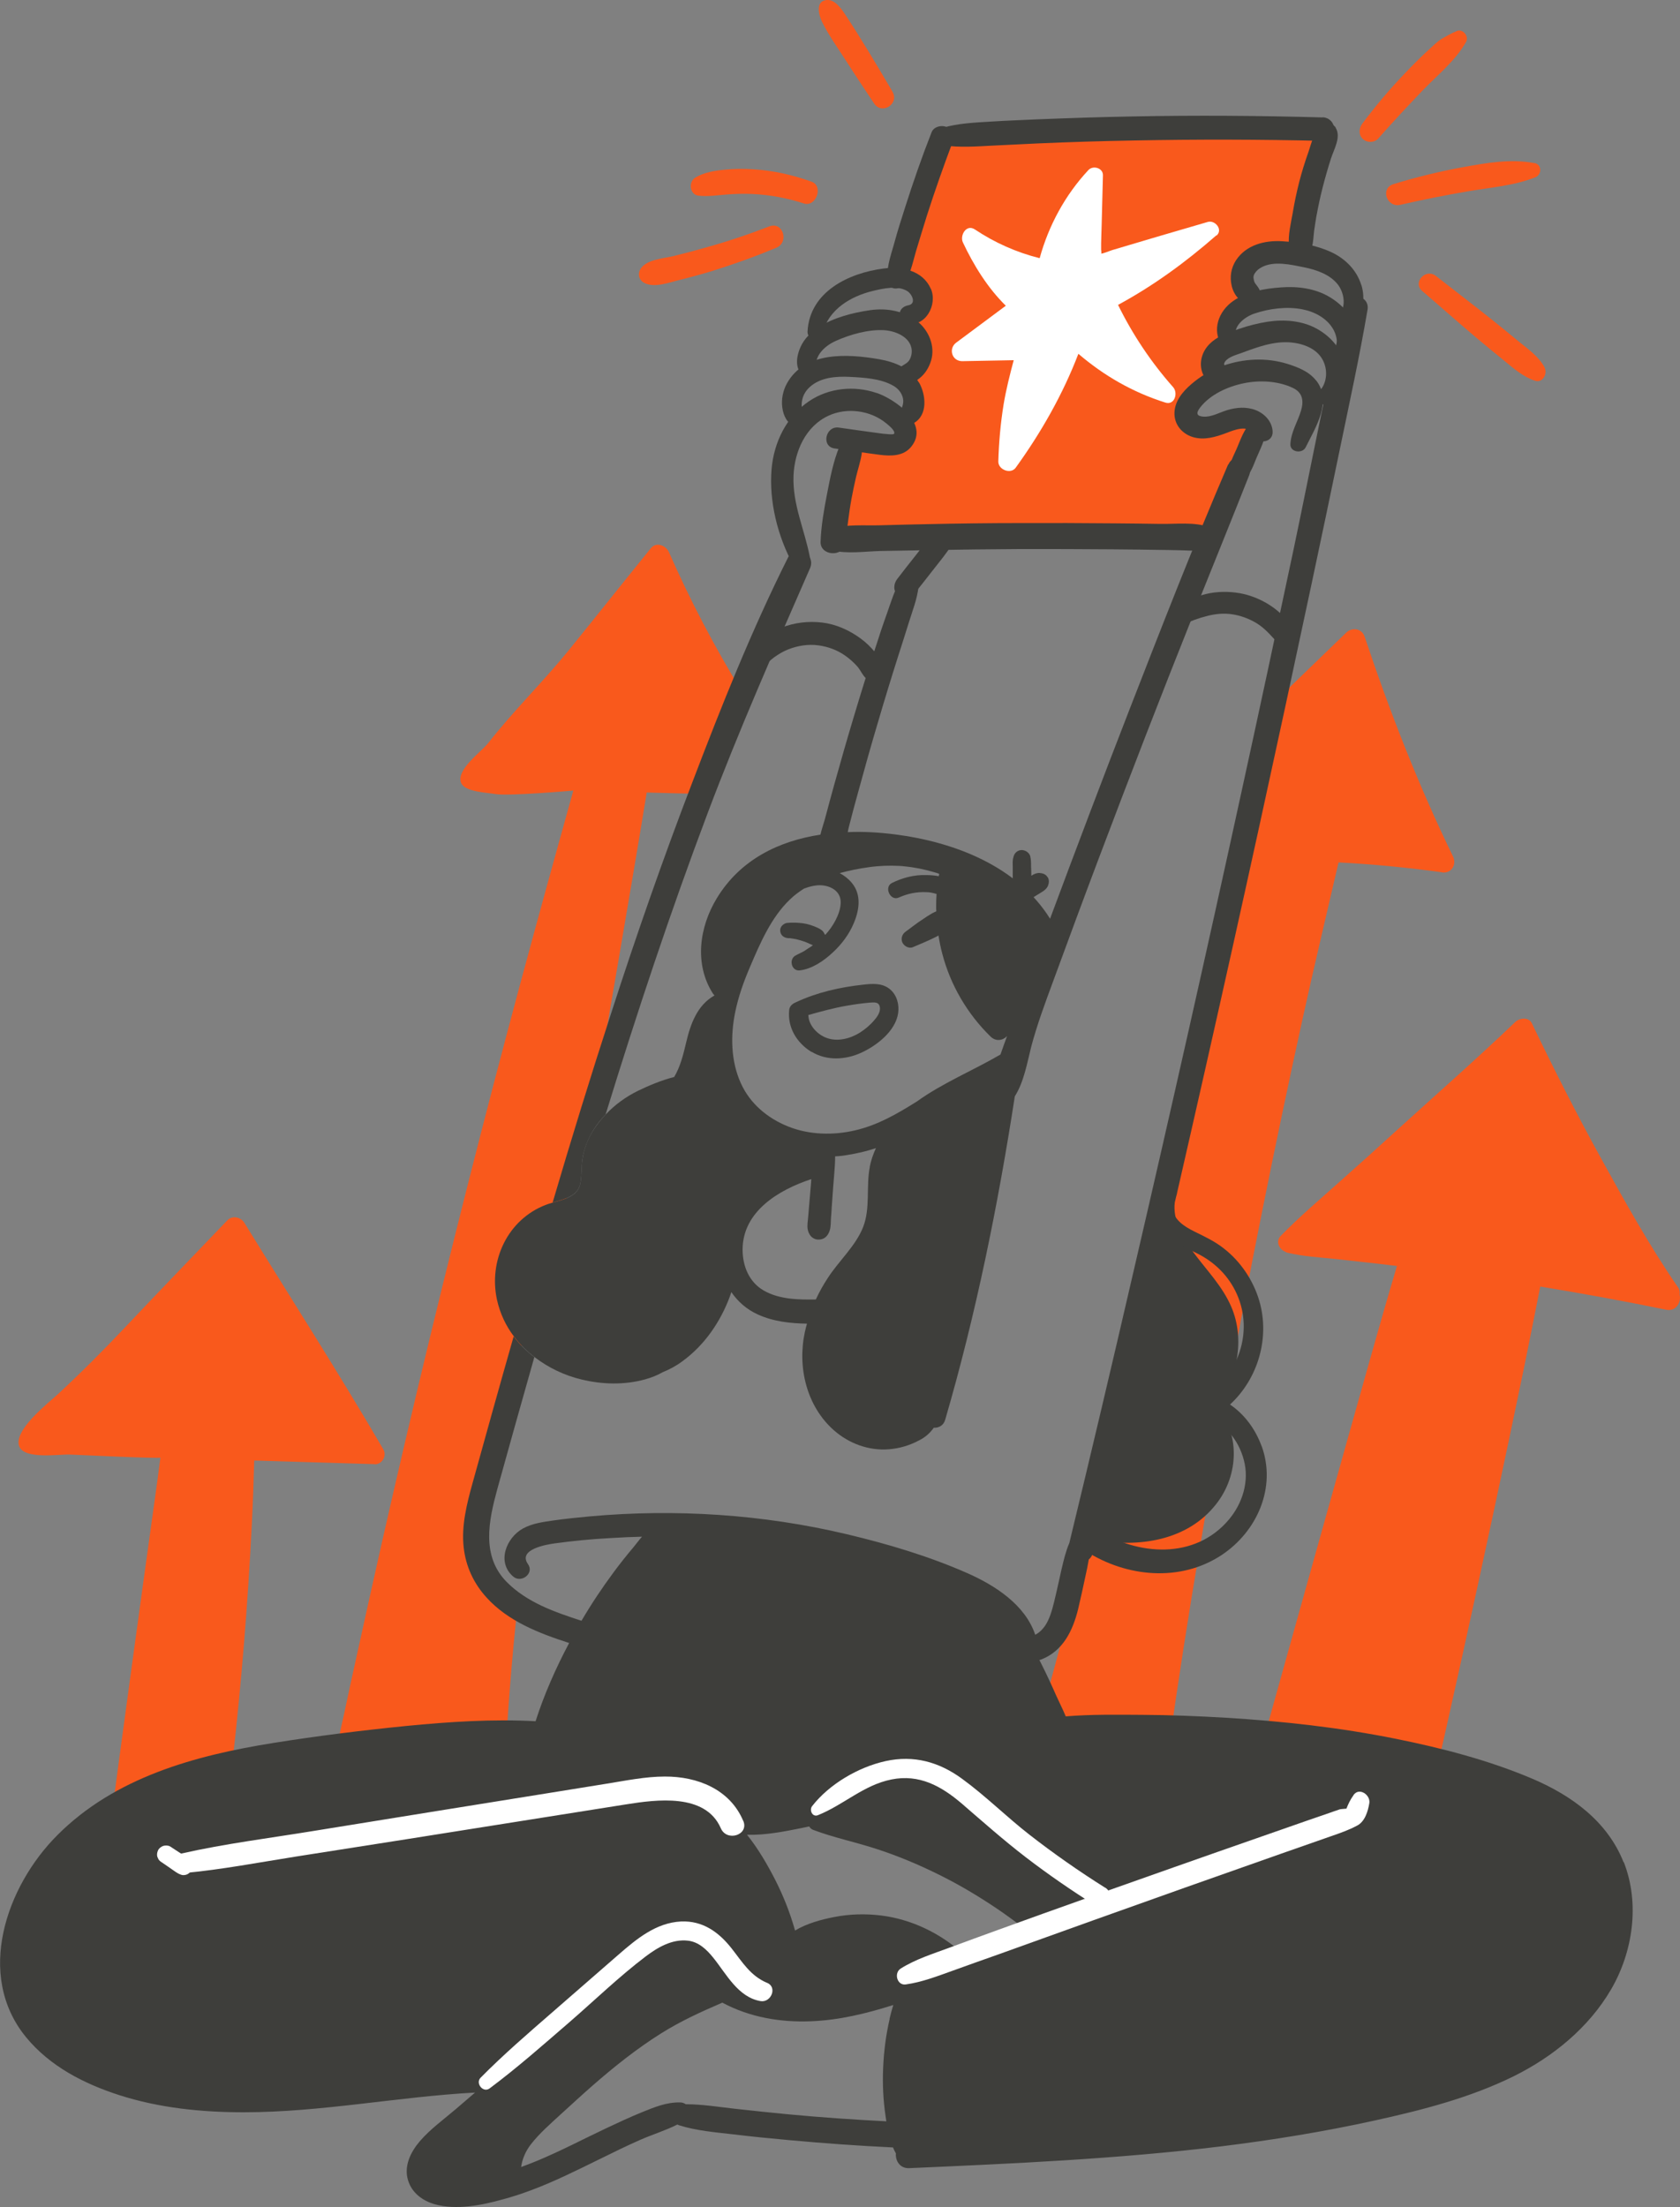 <?xml version="1.0" encoding="UTF-8"?> <svg xmlns="http://www.w3.org/2000/svg" width="220" height="289" viewBox="0 0 220 289" fill="none"><rect x="0" y="0" width="220" height="289" fill="#808080" stroke="none"/><g clip-path="url(#clip0_99_964)"><path d="M122.537 17.214L117.849 34.938C117.849 34.938 121.392 36.211 120.902 38.268C120.411 40.324 118.921 41.489 118.921 41.489C118.921 41.489 121.719 43.89 121.229 46.02C120.738 48.148 118.83 48.494 118.83 48.494C118.83 48.494 120.066 50.059 119.575 52.206C119.085 54.354 119.248 57.32 117.013 57.483C114.778 57.647 110.908 56.737 110.908 57.065C110.908 57.392 108.51 69.53 109.418 69.766C110.327 70.021 156.969 69.93 156.969 69.93C156.969 69.93 165.036 55.482 164.218 54.99C163.401 54.499 154.988 57.047 155.479 54.572C155.969 52.097 158.695 49.786 158.695 49.786L163.474 37.74C163.474 37.74 162.238 34.101 163.891 33.282C165.545 32.463 170.069 31.881 170.069 31.881C170.069 31.881 174.194 17.36 173.031 17.105C171.886 16.85 123.373 16.395 122.519 17.196L122.537 17.214Z" fill="#F9591C"></path><path d="M172.34 49.822C171.414 48.64 169.96 48.076 168.561 47.639C167.198 47.22 165.745 47.038 164.327 47.093C161.529 47.202 158.677 48.167 156.478 49.913C155.261 50.878 154.043 52.097 153.825 53.698C153.607 55.354 154.625 56.737 156.187 57.228C157.677 57.683 159.185 57.228 160.584 56.701C161.584 56.319 163.528 55.5 164.109 56.937C164.636 58.266 166.762 58.011 166.653 56.464C166.562 55.191 165.636 54.19 164.473 53.717C163.219 53.225 161.929 53.334 160.657 53.717C159.658 54.026 158.622 54.645 157.55 54.554C156.678 54.481 156.605 54.081 157.168 53.353C158.495 51.642 160.802 50.605 162.874 50.186C164.963 49.75 167.416 49.877 169.36 50.823C170.596 51.442 170.741 52.497 170.378 53.753C169.924 55.282 169.07 56.519 168.979 58.157C168.924 59.23 170.541 59.449 170.978 58.575C172.231 56.028 174.502 52.57 172.358 49.822H172.34Z" fill="#3E3E3B"></path><path d="M165.054 54.99C164.618 54.827 164.146 54.954 163.8 55.3C162.892 56.228 162.438 57.611 161.929 58.793C161.62 59.467 161.293 60.122 161.075 60.831C160.948 61.25 160.857 61.741 161.002 62.178C161.039 62.305 161.111 62.414 161.184 62.524C161.111 62.342 161.129 62.396 161.238 62.651C161.347 62.833 161.529 62.96 161.711 63.033C161.747 63.051 161.802 63.07 161.838 63.07C162.002 63.106 162.165 63.088 162.329 63.033C162.183 63.033 162.147 63.033 162.256 63.033C162.474 63.033 162.674 62.96 162.856 62.833C163.255 62.578 163.528 62.16 163.746 61.759C164.055 61.214 164.273 60.613 164.509 60.031C165.054 58.739 165.763 57.429 165.835 56.009C165.854 55.554 165.454 55.118 165.054 54.99Z" fill="#3E3E3B"></path><path d="M176.047 47.621C175.648 45.619 174.23 44.054 172.486 43.071C170.542 41.98 168.18 41.798 166.018 42.125C164.746 42.325 163.51 42.635 162.293 43.053C161.239 43.417 160.076 43.781 159.149 44.418C158.041 45.164 157.278 46.292 157.26 47.657C157.26 49.058 158.059 50.332 159.531 50.405C160.367 50.441 161.112 49.349 160.767 48.585C160.639 48.276 160.33 47.857 160.312 47.748C160.276 47.584 160.349 47.457 160.439 47.329C160.912 46.711 161.893 46.474 162.584 46.219C164.637 45.455 166.781 44.654 169.016 44.837C170.633 44.982 172.413 45.619 173.213 47.129C173.885 48.385 173.812 50.059 172.849 51.151C172.05 52.061 173.249 53.662 174.267 52.843C175.884 51.551 176.429 49.622 176.029 47.621H176.047Z" fill="#3E3E3B"></path><path d="M177.628 43.399C177.192 41.452 175.793 39.887 174.103 38.886C172.214 37.758 169.924 37.467 167.762 37.631C165.691 37.776 163.256 38.176 161.512 39.396C159.567 40.742 158.659 43.199 160.022 45.291C160.658 46.274 162.42 45.528 161.929 44.382C161.239 42.798 163.001 41.47 164.292 41.052C166.236 40.397 168.543 40.105 170.56 40.506C172.141 40.815 173.74 41.652 174.576 43.09C174.957 43.745 175.139 44.545 175.066 45.291C174.975 46.201 174.321 46.893 174.321 47.803C174.321 48.621 175.175 49.04 175.884 48.858C176.92 48.585 177.41 47.348 177.664 46.42C177.919 45.437 177.883 44.382 177.664 43.399H177.628Z" fill="#3E3E3B"></path><path d="M178.282 37.376C177.682 35.393 176.21 33.901 174.357 33.027C172.358 32.099 170.105 31.717 167.925 31.59C165.636 31.444 163.183 32.063 161.856 34.083C161.202 35.083 161.021 36.284 161.293 37.431C161.566 38.614 162.474 39.833 163.8 39.778C164.618 39.742 165.29 38.85 164.982 38.049C164.782 37.54 164.473 37.322 164.273 36.939C164.237 36.849 164.146 36.484 164.146 36.394C164.146 36.121 164.182 35.993 164.327 35.775C164.545 35.429 164.873 35.174 165.218 34.992C166.835 34.119 169.106 34.665 170.814 35.011C172.395 35.338 174.121 35.92 175.157 37.212C175.956 38.195 176.319 39.96 175.484 41.016C174.593 42.144 176.101 43.545 177.137 42.526C178.5 41.197 178.827 39.123 178.282 37.34V37.376Z" fill="#3E3E3B"></path><path d="M114.797 51.46C111.872 50.459 108.529 50.787 105.948 52.534C102.987 54.535 101.351 57.902 101.043 61.396C100.679 65.635 101.842 70.294 103.895 74.006C104.622 75.316 106.294 74.206 106.057 72.969C105.367 69.347 103.768 66.054 103.913 62.287C104.041 59.121 105.494 55.809 108.51 54.426C110.927 53.316 113.998 53.735 116.051 55.427C116.287 55.627 117.286 56.392 117.087 56.792C116.996 56.974 115.833 56.792 115.615 56.792C113.689 56.537 111.763 56.264 109.855 55.991C108.092 55.736 107.511 58.484 109.292 58.721C111.272 58.994 113.253 59.303 115.233 59.558C116.687 59.74 118.322 59.74 119.321 58.502C121.774 55.482 117.232 52.279 114.779 51.442L114.797 51.46Z" fill="#3E3E3B"></path><path d="M120.321 50.077C119.267 48.221 117.123 47.384 115.124 47.039C111.036 46.329 105.385 45.965 103.041 50.223C102.533 51.151 102.296 52.297 102.442 53.353C102.514 53.899 102.66 54.408 102.95 54.881C103.259 55.391 103.695 55.646 104.132 56.046C104.986 56.828 106.148 55.536 105.349 54.718C105.185 54.536 105.113 54.026 105.076 53.808C104.986 53.426 104.949 53.025 105.004 52.643C105.095 51.879 105.44 51.242 106.003 50.714C107.402 49.404 109.492 49.259 111.29 49.35C113.107 49.441 115.306 49.568 116.923 50.478C117.523 50.805 117.995 51.315 118.195 51.97C118.413 52.68 118.195 53.171 117.941 53.808C117.468 54.918 118.595 56.01 119.685 55.391C121.538 54.317 121.247 51.679 120.357 50.096L120.321 50.077Z" fill="#3E3E3B"></path><path d="M120.157 42.107C118.395 40.706 116.142 40.306 113.943 40.615C111.69 40.942 109.183 41.579 107.239 42.817C106.239 43.454 105.331 44.327 104.84 45.419C104.35 46.492 104.095 47.875 104.84 48.876C105.367 49.568 106.294 49.349 106.548 48.549C106.803 47.73 106.875 46.947 107.384 46.238C107.911 45.51 108.656 45 109.455 44.636C111.327 43.799 113.689 43.126 115.742 43.235C117.123 43.308 118.976 43.999 119.34 45.51C119.467 46.056 119.376 46.674 119.085 47.148C118.686 47.803 117.813 47.839 117.505 48.585C117.323 49.022 117.377 49.513 117.741 49.859C118.54 50.623 119.667 50.132 120.412 49.531C121.175 48.931 121.665 48.094 121.938 47.184C122.483 45.31 121.629 43.272 120.139 42.089L120.157 42.107Z" fill="#3E3E3B"></path><path d="M121.883 37.813C120.847 35.411 118.086 34.865 115.742 35.156C111.145 35.739 106.021 38.195 105.748 43.418C105.694 44.6 107.493 44.637 107.747 43.563C108.51 40.506 111.417 38.796 114.27 38.104C115.633 37.777 117.577 37.322 118.849 38.141C119.448 38.541 120.03 39.778 118.94 39.978C118.358 40.088 117.849 40.452 117.813 41.088C117.777 41.671 118.158 42.235 118.758 42.362C121.229 42.853 122.792 39.887 121.901 37.813H121.883Z" fill="#3E3E3B"></path><path d="M124.027 16.668C123.355 16.322 122.283 16.559 121.992 17.323C120.72 20.562 119.576 23.856 118.522 27.168C118.013 28.751 117.504 30.352 117.068 31.971C116.632 33.536 115.905 35.465 116.341 37.085C116.541 37.867 117.559 37.977 118.068 37.467C119.176 36.339 119.503 34.41 119.939 32.936C120.43 31.335 120.902 29.733 121.411 28.132C122.428 24.966 123.537 21.836 124.7 18.724C124.99 17.96 124.827 17.087 124.045 16.686L124.027 16.668Z" fill="#3E3E3B"></path><path d="M173.176 15.376C164.854 15.14 156.551 15.085 148.229 15.249C144.068 15.322 139.907 15.467 135.764 15.631C133.766 15.722 131.749 15.795 129.75 15.922C127.643 16.05 125.517 16.141 123.464 16.723C122.337 17.032 122.41 18.87 123.591 19.034C125.698 19.343 127.806 19.179 129.932 19.07C131.931 18.979 133.948 18.87 135.946 18.779C140.107 18.597 144.25 18.47 148.411 18.397C156.732 18.233 165.036 18.251 173.358 18.451C175.338 18.506 175.157 15.413 173.176 15.358V15.376Z" fill="#3E3E3B"></path><path d="M174.939 16.741C174.648 16.268 174.085 16.122 173.576 16.25C172.195 16.595 171.759 18.688 171.36 19.852C170.887 21.181 170.469 22.527 170.124 23.874C169.797 25.184 169.506 26.531 169.288 27.859C169.052 29.206 168.652 30.789 168.798 32.172C168.979 33.937 171.287 34.01 171.777 32.39C171.996 31.717 171.996 30.952 172.086 30.243C172.177 29.606 172.268 28.987 172.377 28.369C172.613 27.076 172.886 25.785 173.213 24.511C173.54 23.237 173.903 21.981 174.303 20.726C174.703 19.507 175.648 17.924 174.903 16.723L174.939 16.741Z" fill="#3E3E3B"></path><path d="M112.016 57.775C111.907 57.72 111.78 57.665 111.671 57.647C110.981 57.593 110.218 57.793 109.927 58.466C109.127 60.395 108.71 62.578 108.31 64.635C107.91 66.709 107.528 68.838 107.456 70.949C107.401 72.787 110.399 73.005 110.672 71.186C110.963 69.22 111.144 67.255 111.508 65.29C111.689 64.325 111.889 63.379 112.107 62.433C112.343 61.45 112.671 60.486 112.834 59.485C112.961 58.812 112.634 58.102 112.016 57.775Z" fill="#3E3E3B"></path><path d="M158.368 69.038C156.479 68.311 153.971 68.638 151.954 68.602C149.938 68.565 147.921 68.547 145.904 68.529C141.798 68.493 137.709 68.474 133.603 68.493C129.497 68.493 125.408 68.547 121.302 68.638C119.285 68.674 117.268 68.729 115.251 68.784C113.198 68.838 110.818 68.62 108.856 69.239C107.42 69.694 107.62 71.731 109.019 72.077C110.945 72.55 113.271 72.205 115.233 72.15C117.323 72.114 119.412 72.077 121.502 72.041C125.536 71.968 129.551 71.913 133.585 71.895C137.618 71.895 141.652 71.895 145.668 71.932C147.685 71.95 149.701 71.968 151.718 72.004C152.718 72.004 153.735 72.041 154.734 72.059C155.861 72.077 157.042 72.241 158.132 71.895C159.295 71.513 159.658 69.548 158.35 69.057L158.368 69.038Z" fill="#3E3E3B"></path><path d="M124.227 69.511C123.646 69.111 122.883 69.202 122.392 69.712C121.484 70.64 120.721 71.713 119.903 72.732C119.085 73.751 118.286 74.789 117.486 75.826C117.014 76.445 116.923 77.373 117.577 77.918C118.159 78.41 119.158 78.464 119.667 77.827C120.503 76.79 121.32 75.753 122.138 74.698C122.992 73.588 123.937 72.496 124.663 71.295C125.027 70.694 124.736 69.876 124.209 69.511H124.227Z" fill="#3E3E3B"></path><path d="M49.077 191.72C43.808 191.556 38.557 191.411 33.288 191.247C33.215 193.995 33.124 196.742 32.979 199.508C32.47 209.899 31.616 220.289 30.453 230.643C30.18 233.063 30.09 235.629 29.526 237.994C28.981 240.287 27.237 241.397 25.002 241.67C22.477 241.961 19.878 241.998 17.334 242.161C17.298 242.161 17.262 242.161 17.207 242.161C16.135 242.216 15.081 242.271 14.009 242.325C14.155 241.233 14.3 240.123 14.445 239.032C14.845 236.084 15.227 233.136 15.627 230.188C16.717 222.145 17.807 214.12 18.915 206.096C19.479 202.074 20.023 198.071 20.587 194.049C20.732 192.994 20.859 191.92 21.005 190.865C20.986 191.029 10.157 190.501 9.14 190.465C7.723 190.41 3.289 191.12 2.544 189.446C1.618 187.353 6.396 183.659 7.614 182.531C10.648 179.71 13.519 176.835 16.353 173.833C20.805 169.12 25.275 164.48 29.763 159.803C30.417 159.112 31.525 159.366 31.997 160.113C38.084 169.993 44.353 179.765 50.204 189.791C50.676 190.628 50.058 191.757 49.077 191.738V191.72Z" fill="#F9591C"></path><path d="M97.208 90.528C95.827 94.113 93.901 99.099 92.03 103.958C89.577 103.903 87.124 103.848 84.689 103.776C83.508 111.054 82.254 118.315 81.019 125.594C79.82 132.654 78.584 139.714 77.385 146.775C70.735 167.919 63.303 192.466 63.158 194.723C62.94 198.453 60.305 205.295 64.248 207.697C65.393 208.407 66.647 209.08 67.828 209.717C67.028 217.123 66.428 224.547 66.083 232.008C66.029 233.209 65.029 233.828 63.921 233.427C58.615 231.498 52.874 230.552 47.187 230.552C46.987 231.298 46.787 232.044 46.569 232.79C45.987 234.683 43.316 234.137 43.553 232.172C43.607 231.662 43.698 231.171 43.771 230.679C43.153 230.716 42.535 230.752 41.917 230.825C39.737 231.043 39.537 227.604 41.718 227.44C42.626 227.368 43.535 227.331 44.425 227.295C44.625 226.33 44.843 225.384 45.061 224.42C45.588 221.909 46.133 219.398 46.696 216.886C47.786 211.882 48.913 206.878 50.039 201.856C54.073 184.078 58.361 166.318 62.904 148.667C65.193 139.751 67.555 130.871 69.972 122.009C71.643 115.858 75.077 103.521 75.077 103.521C75.077 103.521 66.592 104.267 64.884 103.976C63.739 103.776 60.85 103.703 60.378 102.502C59.706 100.791 63.031 98.444 63.903 97.334C67.21 93.112 71.044 89.364 74.423 85.215C78.039 80.757 81.6 76.262 85.216 71.804C85.943 70.894 87.215 71.422 87.614 72.332C90.376 78.61 93.556 84.687 97.135 90.528H97.208Z" fill="#F9591C"></path><path d="M218.201 171.504C212.714 170.376 207.226 169.375 201.703 168.465C201.012 171.941 200.322 175.435 199.613 178.91C197.015 191.466 194.326 203.985 191.564 216.505C190.165 222.837 188.748 229.151 187.312 235.466C187.131 236.266 186.949 237.067 186.767 237.867C187.203 237.922 187.639 237.977 188.075 238.031C190.165 238.286 189.493 241.47 187.421 241.234C186.967 241.179 186.513 241.125 186.04 241.07C185.041 245.528 184.06 249.986 182.933 254.408C182.479 256.173 179.772 256.064 179.699 254.172C179.663 253.08 179.663 251.988 179.699 250.896C179.699 250.278 180.135 249.841 180.644 249.677C181.316 246.675 182.025 243.69 182.715 240.688C176.574 239.997 170.432 239.287 164.291 238.559C163.455 238.45 162.765 237.413 163.001 236.594C164.654 230.734 166.29 224.857 167.925 218.979C170.814 208.625 173.703 198.29 176.61 187.936C178.7 180.548 180.735 173.142 182.933 165.772C182.37 165.718 181.825 165.627 181.28 165.572C179.172 165.335 177.064 165.099 174.939 164.862C172.849 164.644 170.687 164.535 168.634 164.043C168.47 164.007 168.343 163.934 168.216 163.862C167.453 163.498 167.053 162.515 167.689 161.86C170.142 159.331 172.867 157.038 175.484 154.69C178.027 152.434 180.553 150.159 183.06 147.867C188.184 143.208 193.417 138.623 198.432 133.819C199.014 133.273 200.213 133.145 200.613 134.019C203.465 139.951 206.427 145.81 209.607 151.579C212.768 157.311 215.984 163.115 219.709 168.52C219.945 168.847 220 169.175 219.945 169.502C220.2 170.485 219.509 171.759 218.201 171.504Z" fill="#F9591C"></path><path d="M188.838 114.221C184.35 113.602 179.826 113.165 175.284 112.929C173.703 119.789 172.068 126.613 170.559 133.491C166.871 150.287 163.491 167.173 160.403 184.096C157.296 201.019 154.461 218.015 152.208 235.065C152.099 235.866 151.081 236.594 150.282 236.339C145.776 234.865 141.052 234.774 136.527 236.211C135.292 236.612 134.147 235.52 134.347 234.264C136.11 223.71 139.235 215.831 141.179 205.313C144.595 186.789 148.356 166.391 153.698 148.321C157.132 136.73 160.13 124.484 162.946 112.674C161.584 112.237 161.602 109.89 163.292 109.854H163.6C164.6 105.304 165.345 100.719 165.763 96.06C164.963 96.006 164.364 94.841 164.981 94.113C166.689 92.057 168.652 90.237 170.559 88.381C172.467 86.525 174.393 84.669 176.301 82.831C177.064 82.104 178.336 82.285 178.7 83.359C181.97 93.167 185.749 102.83 190.274 112.146C190.782 113.202 190.092 114.403 188.838 114.239V114.221Z" fill="#F9591C"></path><path d="M106.293 137.731C108.273 138.932 110.745 138.786 112.798 137.84C114.815 136.912 117.268 135.02 117.613 132.672C117.776 131.562 117.467 130.343 116.595 129.579C115.578 128.687 114.233 128.796 112.979 128.942C110 129.269 107.002 129.943 104.276 131.216C104.222 131.235 104.185 131.271 104.131 131.289C103.731 131.453 103.404 131.781 103.349 132.217C103.095 134.528 104.331 136.566 106.275 137.749L106.293 137.731ZM110.799 131.708C111.817 131.526 112.852 131.38 113.87 131.289C114.469 131.253 115.069 131.162 115.214 131.835C115.342 132.472 114.905 133.109 114.506 133.564C113.961 134.219 113.307 134.765 112.598 135.22C111.344 136.002 109.691 136.439 108.255 135.911C107.038 135.475 105.875 134.255 105.857 132.909C107.492 132.454 109.127 131.999 110.799 131.708Z" fill="#3E3E3B"></path><path d="M212.605 243.836C210.497 238.486 205.773 235.083 200.631 232.9C194.925 230.479 188.802 228.896 182.752 227.677C175.429 226.203 168.016 225.384 160.566 224.929C156.896 224.711 153.226 224.566 149.555 224.547C146.23 224.529 142.869 224.475 139.562 224.748C139.18 223.819 138.708 222.91 138.326 222.054C137.709 220.653 137.073 219.27 136.382 217.906C136.291 217.724 136.201 217.542 136.11 217.36C136.201 217.36 136.291 217.323 136.382 217.287C139.217 216.177 140.489 213.502 141.179 210.718C141.524 209.28 141.833 207.825 142.142 206.387C142.306 205.677 142.451 204.95 142.578 204.203C142.832 204.003 143.032 203.694 143.123 203.294C143.25 202.748 143.378 202.202 143.505 201.656C149.156 202.657 155.479 201.747 159.222 196.998C162.31 193.122 162.401 187.553 159.185 183.987C162.092 180.511 163.037 175.343 161.257 171.158C160.094 168.429 158.022 166.336 156.278 163.989C154.952 162.224 153.534 159.767 153.843 157.438C153.916 157.165 153.971 156.874 154.043 156.601C154.116 156.401 154.134 156.255 154.152 156.146C155.406 150.687 156.642 145.246 157.877 139.787C162.638 118.734 167.253 97.644 171.741 76.517C172.994 70.603 174.248 64.689 175.465 58.775C176.719 52.716 178.046 46.656 179.081 40.56C179.408 38.668 176.61 38.086 176.174 39.96C173.648 50.532 171.65 61.232 169.415 71.859C167.162 82.486 164.891 93.113 162.565 103.739C157.968 124.829 153.226 145.883 148.338 166.918C145.631 178.637 142.869 190.338 140.034 202.038C139.562 203.13 139.289 204.313 139.017 205.459C138.69 206.878 138.399 208.298 138.054 209.699C137.781 210.809 137.454 212.028 136.818 212.938C136.528 213.338 136.164 213.72 135.746 213.957C135.692 213.993 135.619 214.03 135.565 214.066C134.256 210.136 130.295 207.588 126.661 205.987C121.628 203.767 116.232 202.165 110.872 200.892C99.915 198.29 88.432 197.543 77.221 198.562C75.641 198.708 74.06 198.872 72.497 199.09C71.116 199.29 69.717 199.472 68.482 200.146C66.283 201.365 65.011 204.567 67.21 206.442C68.264 207.351 70.008 206.023 69.136 204.804C67.773 202.875 71.589 202.238 72.661 202.093C75.077 201.765 77.512 201.529 79.947 201.401C81.328 201.31 82.69 201.256 84.071 201.219C83.672 201.674 83.326 202.147 82.981 202.566C82.091 203.621 81.219 204.713 80.383 205.841C78.857 207.897 77.439 210.026 76.149 212.228C74.405 211.664 72.624 211.064 70.916 210.263C69.227 209.462 67.646 208.461 66.338 207.133C63.013 203.749 63.994 199.127 65.12 194.996C66.719 189.228 68.336 183.477 69.972 177.709C68.954 176.927 68.027 176.017 67.264 174.998C65.447 181.367 63.667 187.754 61.904 194.122C61.141 196.87 60.396 199.763 60.723 202.639C60.996 205.113 62.031 207.333 63.703 209.171C66.501 212.283 70.626 213.884 74.532 215.14C72.788 218.415 71.262 221.872 70.135 225.384C64.502 225.075 58.815 225.457 53.201 226.003C47.368 226.585 41.518 227.313 35.721 228.241C25.492 229.879 15.062 232.736 7.522 240.288C0.817 246.984 -3.253 258.63 3.416 266.764C6.541 270.567 10.974 272.841 15.589 274.334C20.84 276.026 26.4 276.59 31.906 276.59C42.063 276.59 52.111 274.552 62.213 274.006C61.359 274.734 60.523 275.462 59.669 276.19C58.089 277.536 56.326 278.81 54.981 280.375C53.782 281.776 52.856 283.632 53.437 285.506C53.946 287.162 55.345 288.181 56.944 288.636C59.724 289.419 63.049 288.782 65.883 287.981C66.301 287.872 66.701 287.763 67.082 287.635C67.882 287.399 68.663 287.126 69.445 286.835C72.552 285.688 75.55 284.178 78.529 282.722C80.328 281.831 82.145 280.939 83.981 280.138C85.543 279.465 87.197 278.955 88.705 278.191C88.759 278.209 88.832 278.246 88.904 278.282C91.176 279.01 93.701 279.21 96.045 279.483C98.462 279.774 100.86 280.011 103.277 280.229C107.819 280.648 112.38 280.975 116.941 281.194C117.05 281.467 117.177 281.721 117.322 281.976C117.231 282.922 117.849 283.978 119.085 283.905C132.73 283.305 146.394 282.704 159.948 281.048C166.708 280.211 173.449 279.119 180.117 277.645C186.313 276.281 192.527 274.679 198.25 271.859C203.374 269.311 208.026 265.526 210.951 260.54C213.84 255.609 214.767 249.258 212.641 243.836H212.605ZM116.504 264.362C116.014 266.454 115.741 268.62 115.65 270.785C115.56 272.86 115.65 274.952 115.959 277.027C115.996 277.263 116.032 277.518 116.068 277.773C111.798 277.554 107.565 277.263 103.313 276.863C100.969 276.644 98.625 276.39 96.3 276.135C94.156 275.898 91.957 275.535 89.795 275.535C89.595 275.389 89.341 275.298 89.05 275.298C87.287 275.262 85.707 275.917 84.09 276.572C82.527 277.209 81.001 277.918 79.456 278.646C76.404 280.084 73.424 281.667 70.299 282.959C69.626 283.232 68.936 283.505 68.245 283.759C68.373 282.74 68.827 281.685 69.499 280.812C70.644 279.338 72.079 278.1 73.442 276.845C74.841 275.571 76.24 274.279 77.657 273.042C80.474 270.585 83.417 268.238 86.579 266.254C89.123 264.653 91.848 263.416 94.592 262.233C98.153 264.143 102.168 264.835 106.202 264.671C109.927 264.525 113.47 263.652 116.977 262.542C116.795 263.143 116.632 263.743 116.486 264.362H116.504ZM132.221 253.971C130.186 254.59 128.115 255.154 126.044 255.773C123.082 253.116 119.339 251.315 115.396 250.823C113.343 250.569 111.272 250.623 109.236 251.024C107.547 251.351 105.657 251.861 104.113 252.789C103.477 250.514 102.605 248.294 101.514 246.147C100.533 244.236 99.316 242.107 97.826 240.251C100.224 240.324 102.768 239.814 104.93 239.378C105.275 239.305 105.621 239.232 105.966 239.159C106.075 239.359 106.257 239.523 106.493 239.614C109.2 240.633 112.071 241.216 114.833 242.125C117.631 243.035 120.356 244.182 122.991 245.492C125.608 246.784 128.097 248.276 130.513 249.895C131.694 250.696 132.839 251.533 133.984 252.407C134.293 252.643 134.602 252.916 134.892 253.189C134.002 253.444 133.112 253.717 132.221 253.99V253.971ZM103.222 72.951C98.444 82.468 94.464 92.476 90.667 102.429C86.833 112.419 83.308 122.537 80.019 132.709C77.349 140.915 74.805 149.177 72.37 157.456C73.914 157.019 75.695 156.637 76.004 154.927C76.222 153.708 76.095 152.452 76.367 151.233C76.64 150.014 77.149 148.849 77.803 147.812C78.239 147.139 78.748 146.502 79.311 145.919C83.399 132.636 87.778 119.443 92.684 106.433C96.772 95.587 101.442 85.015 106.075 74.406C106.893 72.532 104.149 71.095 103.222 72.951Z" fill="#3E3E3B"></path><path d="M160.82 60.832C156.278 71.404 152.099 82.14 147.92 92.876C144.377 101.993 140.924 111.128 137.508 120.299C133.22 113.439 125.026 110.254 117.158 109.253C115.141 108.999 113.07 108.871 111.017 108.962C111.071 108.671 111.126 108.398 111.198 108.143C111.58 106.633 111.98 105.141 112.398 103.649C113.215 100.646 114.051 97.662 114.941 94.678C115.814 91.694 116.722 88.727 117.667 85.761C118.121 84.342 118.575 82.941 119.011 81.522C119.484 79.993 120.102 78.446 120.283 76.845C120.429 75.407 118.684 74.789 117.921 76.026C117.104 77.336 116.668 78.865 116.159 80.302C115.632 81.758 115.141 83.232 114.669 84.724C113.67 87.745 112.725 90.784 111.816 93.823C110.926 96.789 110.072 99.773 109.236 102.775C108.818 104.267 108.418 105.778 108.019 107.27C107.837 107.907 107.601 108.598 107.437 109.29C101.968 110.127 96.935 112.565 93.865 117.624C91.575 121.39 90.903 126.231 93.338 130.07C93.41 130.179 93.483 130.27 93.574 130.343C91.321 131.599 90.43 134.055 89.867 136.457C89.467 138.15 89.086 139.678 88.286 141.025C86.633 141.443 84.998 142.135 83.562 142.826C81.963 143.609 80.51 144.664 79.31 145.938C78.747 146.52 78.257 147.157 77.802 147.83C77.13 148.867 76.621 150.032 76.367 151.251C76.094 152.47 76.222 153.726 76.004 154.945C75.695 156.656 73.914 157.038 72.37 157.475C72.061 157.566 71.752 157.657 71.479 157.766C66.483 159.676 63.957 165.081 65.084 170.212C65.483 171.996 66.246 173.615 67.3 174.998C68.063 176.017 68.972 176.927 70.007 177.709C71.806 179.092 73.932 180.111 76.167 180.639C78.874 181.294 81.781 181.367 84.471 180.621C85.27 180.402 86.07 180.093 86.796 179.675C87.705 179.311 88.577 178.837 89.376 178.237C92.247 176.144 94.337 173.106 95.572 169.776C95.645 169.575 95.718 169.375 95.772 169.193C96.608 170.412 97.753 171.45 99.243 172.123C101.278 173.051 103.476 173.287 105.675 173.324C105.584 173.688 105.475 174.034 105.402 174.397C104.403 179.001 105.602 184.133 109.236 187.317C111.198 189.028 113.76 189.974 116.377 189.774C117.794 189.665 119.139 189.264 120.392 188.591C121.246 188.154 121.81 187.608 122.282 186.953C122.9 186.99 123.554 186.68 123.772 185.916C127.806 172.086 130.695 157.802 132.893 143.554C134.092 141.662 134.51 139.169 135.037 137.076C135.819 134.128 136.872 131.308 137.926 128.451C139.907 123.046 141.905 117.642 143.94 112.256C147.956 101.611 152.062 91.002 156.278 80.448C158.712 74.37 161.184 68.311 163.582 62.233C164.291 60.413 161.638 59.012 160.857 60.832H160.82ZM113.906 152.798C113.397 155.364 113.997 158.184 113.034 160.659C112.071 163.134 109.854 165.099 108.418 167.319C107.819 168.229 107.292 169.157 106.838 170.158C104.512 170.194 102.077 170.158 100.024 168.993C98.098 167.901 97.244 165.772 97.244 163.643C97.244 158.621 101.986 155.8 106.238 154.399C106.238 154.654 106.202 154.927 106.184 155.182C106.111 156.11 106.02 157.056 105.947 157.984C105.911 158.403 105.875 158.839 105.838 159.276C105.802 159.822 105.675 160.422 105.766 160.95C105.893 161.66 106.329 162.26 107.11 162.315C107.91 162.351 108.4 161.878 108.637 161.168C108.818 160.659 108.782 160.022 108.818 159.494C108.855 159.058 108.891 158.639 108.909 158.202L109.109 155.4C109.2 154.09 109.363 152.743 109.363 151.415C109.872 151.397 110.381 151.342 110.89 151.251C112.161 151.051 113.452 150.76 114.705 150.341C114.342 151.142 114.051 151.961 113.888 152.816L113.906 152.798ZM131.022 138.077C127.406 140.188 123.427 141.807 120.047 144.246C117.449 145.865 114.96 147.321 111.98 148.012C109.127 148.686 105.947 148.613 103.204 147.503C100.515 146.429 98.225 144.518 97.026 141.862C95.7 138.968 95.645 135.584 96.281 132.509C96.699 130.471 97.389 128.542 98.207 126.631C99.533 123.519 100.987 120.117 103.458 117.769C104.021 117.223 104.639 116.769 105.293 116.35C106.038 116.077 106.874 115.859 107.674 115.931C109 116.059 110.163 116.841 110.09 118.279C110.017 119.735 109.054 121.354 108.073 122.409C108.037 122.409 108.019 122.373 108.001 122.337C107.91 122.155 107.801 121.955 107.637 121.827C107.455 121.682 107.256 121.572 107.056 121.481C106.456 121.209 105.82 120.99 105.148 120.899C104.476 120.808 103.803 120.79 103.113 120.845C102.604 120.899 102.114 121.354 102.168 121.9C102.223 122.482 102.659 122.81 103.222 122.846H103.367C103.458 122.846 103.567 122.864 103.658 122.883C103.858 122.901 104.076 122.955 104.294 122.992C104.639 123.065 104.966 123.174 105.293 123.283C105.548 123.374 105.82 123.483 106.075 123.61C106.202 123.665 106.329 123.72 106.456 123.774C106.383 123.811 106.329 123.865 106.256 123.92C105.929 124.12 105.602 124.338 105.275 124.557C104.894 124.775 104.476 124.939 104.112 125.157C103.276 125.685 103.676 127.195 104.73 127.068C106.365 126.868 107.892 125.812 109.073 124.702C110.217 123.647 111.198 122.337 111.798 120.899C112.543 119.152 112.834 117.151 111.544 115.604C111.089 115.058 110.544 114.64 109.963 114.33C111.198 113.984 112.434 113.748 113.688 113.566C115.05 113.366 116.431 113.311 117.794 113.384C117.994 113.384 118.212 113.42 118.412 113.439C119.756 113.566 121.083 113.839 122.373 114.221C122.573 114.276 122.791 114.348 122.991 114.421C122.972 114.512 122.954 114.621 122.936 114.73C122.391 114.64 121.846 114.585 121.301 114.585C119.72 114.53 118.194 114.931 116.795 115.622C115.723 116.168 116.595 118.024 117.685 117.533C118.866 117.005 120.029 116.769 121.301 116.823C121.773 116.823 122.209 116.932 122.645 117.06C122.609 117.587 122.591 118.097 122.591 118.606C122.591 118.843 122.591 119.098 122.609 119.334C122.409 119.425 122.228 119.498 122.046 119.607C121.628 119.844 121.228 120.099 120.847 120.371C120.065 120.863 119.339 121.463 118.575 122.009C118.121 122.337 117.939 122.919 118.176 123.429C118.394 123.883 119.011 124.247 119.538 124.029C120.447 123.629 121.392 123.265 122.3 122.81C122.5 122.719 122.7 122.61 122.9 122.5C123.027 123.319 123.191 124.138 123.409 124.939C124.481 129.015 126.679 132.763 129.695 135.711C130.422 136.439 131.331 136.239 131.876 135.675C131.585 136.476 131.294 137.258 131.022 138.059V138.077Z" fill="#3E3E3B"></path><path d="M144.723 247.184C141.307 245.037 138 242.726 134.82 240.251C131.804 237.904 129.079 235.174 126.008 232.936C122.992 230.716 119.667 229.788 115.96 230.607C112.417 231.389 108.601 233.609 106.348 236.503C105.948 237.03 106.385 237.977 107.111 237.686C110.473 236.339 113.089 233.737 116.741 233.009C120.375 232.281 123.246 233.864 125.935 236.157C128.697 238.541 131.422 240.961 134.311 243.181C137.273 245.456 140.344 247.566 143.505 249.55C144.959 250.46 146.158 248.076 144.723 247.166V247.184Z" fill="white"></path><path d="M177.247 235.065C176.829 235.647 176.556 236.212 176.32 236.83C176.029 236.867 175.702 236.867 175.448 236.921C174.976 237.067 174.503 237.249 174.031 237.413C173.086 237.74 172.141 238.068 171.178 238.395C169.216 239.087 167.253 239.76 165.291 240.451C161.439 241.798 157.569 243.144 153.717 244.509C146.086 247.202 138.436 249.895 130.823 252.661C128.661 253.444 126.517 254.226 124.355 255.027C122.192 255.828 119.903 256.537 117.941 257.775C117.032 258.357 117.468 260.013 118.613 259.849C120.702 259.558 122.683 258.794 124.663 258.084C126.68 257.356 128.715 256.628 130.732 255.919C134.857 254.445 138.963 252.952 143.088 251.479C151.264 248.549 159.44 245.656 167.617 242.781C169.852 241.998 172.087 241.216 174.321 240.433C175.484 240.033 176.629 239.633 177.719 239.05C178.737 238.523 179.136 237.194 179.318 236.102C179.482 235.029 177.992 233.992 177.247 235.047V235.065Z" fill="white"></path><path d="M25.038 243.745C24.893 243.563 24.766 243.436 24.584 243.29C24.42 243.163 24.257 243.054 24.075 242.944C23.875 242.817 23.675 242.69 23.476 242.562C23.076 242.307 22.676 242.035 22.276 241.78C22.04 241.634 21.64 241.634 21.386 241.707C21.113 241.798 20.823 242.016 20.696 242.289C20.568 242.562 20.514 242.89 20.623 243.181C20.659 243.272 20.714 243.363 20.75 243.454C20.859 243.636 21.023 243.763 21.204 243.872C21.586 244.145 21.986 244.4 22.367 244.673C22.822 244.982 23.276 245.365 23.803 245.51C23.984 245.565 24.221 245.528 24.402 245.474C24.638 245.401 24.838 245.237 24.984 245.019C25.111 244.837 25.165 244.655 25.183 244.436C25.183 244.2 25.165 243.927 25.02 243.727L25.038 243.745Z" fill="white"></path><path d="M97.317 238.413C95.573 234.283 91.303 232.608 87.069 232.627C84.525 232.627 82 233.154 79.493 233.555C76.93 233.973 74.369 234.373 71.825 234.792C61.595 236.43 51.347 238.086 41.118 239.742C35.34 240.688 29.453 241.416 23.747 242.708C22.294 243.035 22.766 245.401 24.22 245.255C29.071 244.8 33.904 243.872 38.738 243.108C43.571 242.344 48.404 241.598 53.237 240.833C62.831 239.323 72.424 237.776 82.018 236.266C85.925 235.647 92.375 234.756 94.392 239.396C95.173 241.215 98.117 240.287 97.335 238.431L97.317 238.413Z" fill="white"></path><path d="M100.461 259.648C98.263 258.72 97.227 256.937 95.809 255.136C94.138 253.007 92.03 251.478 89.177 251.606C85.889 251.769 83.327 253.917 80.965 255.973C78.094 258.484 75.205 260.995 72.334 263.488C69.136 266.272 65.92 269.038 62.94 272.059C62.214 272.786 63.267 274.097 64.121 273.46C67.773 270.73 71.189 267.71 74.642 264.725C77.912 261.887 81.092 258.811 84.544 256.191C86.125 254.99 88.033 253.88 90.086 254.117C91.503 254.28 92.539 255.281 93.393 256.337C95.101 258.447 96.645 261.541 99.607 262.032C100.97 262.251 101.842 260.213 100.443 259.63L100.461 259.648Z" fill="white"></path><path d="M168.979 81.794C167.38 79.501 164.546 77.918 161.784 77.591C160.294 77.409 158.786 77.5 157.35 77.937C156.642 78.137 155.951 78.464 155.315 78.828C154.643 79.229 154.152 79.775 153.607 80.339C152.79 81.176 153.934 82.431 154.897 81.867C155.842 81.321 157.041 80.921 158.113 80.648C159.185 80.375 160.312 80.266 161.42 80.448C162.474 80.612 163.455 80.975 164.382 81.503C165.345 82.049 166.072 82.813 166.817 83.632C167.907 84.833 169.906 83.123 168.979 81.812V81.794Z" fill="#3E3E3B"></path><path d="M114.615 85.433C114.033 84.742 113.416 84.123 112.689 83.596C111.217 82.522 109.491 81.739 107.674 81.521C105.875 81.303 104.022 81.521 102.314 82.194C100.715 82.831 98.644 83.959 97.917 85.633C97.408 86.816 98.626 87.999 99.77 87.326C100.37 86.98 100.842 86.452 101.405 86.052C101.969 85.652 102.568 85.288 103.222 85.033C104.476 84.542 105.839 84.323 107.165 84.505C108.401 84.669 109.618 85.106 110.654 85.834C111.235 86.234 111.799 86.743 112.271 87.271C112.725 87.799 113.016 88.581 113.579 88.963C114.524 89.637 115.941 89.164 115.887 87.872C115.85 86.944 115.178 86.143 114.597 85.451L114.615 85.433Z" fill="#3E3E3B"></path><path d="M137.164 114.84C136.928 114.457 136.546 114.348 136.128 114.312C135.747 114.294 135.383 114.457 135.056 114.676C135.056 114.221 135.038 113.839 135.02 113.457C135.02 113.02 135.02 112.547 134.911 112.11C134.747 111.528 134.02 111.164 133.457 111.364C133.039 111.51 132.785 111.855 132.712 112.237C132.567 112.656 132.621 113.147 132.621 113.584C132.621 113.966 132.621 114.348 132.621 114.73C132.621 115.495 132.621 116.241 132.621 117.005C132.621 117.969 133.784 118.442 134.529 117.988C134.947 117.733 135.365 117.46 135.783 117.205C136.292 116.878 137 116.568 137.236 115.986C137.382 115.604 137.418 115.203 137.182 114.84H137.164Z" fill="#3E3E3B"></path><path d="M165.2 189.337C164.4 187.153 162.983 185.206 161.075 183.914C164.727 180.548 166.326 175.198 164.909 170.339C164.128 167.683 162.492 165.226 160.312 163.516C159.113 162.551 157.768 161.932 156.405 161.259C155.097 160.604 153.807 159.803 153.498 158.275C153.244 157.019 151.173 157.42 151.318 158.693C151.645 161.696 154.243 162.915 156.678 164.08C159.022 165.226 160.893 167.046 161.965 169.448C164.182 174.397 162.165 180.093 157.696 182.968C156.878 183.496 156.769 185.06 157.823 185.443C160.421 186.389 162.202 188.554 162.892 191.211C163.619 193.977 162.71 196.87 160.893 199.017C156.46 204.24 149.01 203.712 143.632 200.291C141.906 199.199 140.489 202.02 142.197 203.112C147.502 206.514 154.534 207.206 159.949 203.639C164.618 200.564 167.18 194.777 165.218 189.355L165.2 189.337Z" fill="#3E3E3B"></path><path d="M190.746 4.076C190.074 4.349 189.474 4.695 188.839 5.058C188.203 5.441 187.621 6.041 187.076 6.532C186.004 7.515 184.968 8.552 183.969 9.608C181.97 11.682 180.117 13.902 178.391 16.195C177.937 16.814 177.882 17.669 178.482 18.215C179.045 18.724 179.99 18.706 180.499 18.124C182.37 15.995 184.314 13.92 186.277 11.864C188.239 9.826 190.565 7.988 191.982 5.495C192.4 4.749 191.564 3.73 190.765 4.058L190.746 4.076Z" fill="#F9591C"></path><path d="M200.94 21.363C197.887 20.762 194.689 21.327 191.673 21.872C188.566 22.437 185.496 23.183 182.479 24.111C180.699 24.657 181.607 27.222 183.37 26.822C186.295 26.149 189.239 25.566 192.2 25.057C195.144 24.547 198.251 24.329 201.049 23.219C201.921 22.873 201.939 21.545 200.94 21.345V21.363Z" fill="#F9591C"></path><path d="M202.248 48.075C201.503 46.711 200.159 45.746 198.96 44.782C197.76 43.799 196.579 42.817 195.362 41.852C192.945 39.923 190.474 38.049 188.039 36.139C186.713 35.083 184.932 36.976 186.241 38.104C188.621 40.142 190.965 42.234 193.363 44.254C194.544 45.255 195.743 46.219 196.943 47.202C198.215 48.239 199.45 49.349 201.031 49.859C202.067 50.186 202.684 48.876 202.248 48.094V48.075Z" fill="#F9591C"></path><path d="M116.868 11.992C114.852 8.571 112.835 5.168 110.654 1.856C110.127 1.074 109.292 -0.109 108.238 0C106.748 0.146 107.22 1.965 107.638 2.839C108.492 4.586 109.673 6.223 110.727 7.861C111.944 9.772 113.216 11.664 114.47 13.557C115.487 15.085 117.813 13.593 116.868 12.01V11.992Z" fill="#F9591C"></path><path d="M106.257 23.783C103.767 22.891 101.242 22.327 98.607 22.163C97.39 22.091 96.136 22.091 94.919 22.218C93.61 22.345 92.175 22.564 91.03 23.273C90.122 23.837 90.322 25.493 91.466 25.621C92.665 25.766 93.883 25.566 95.1 25.475C96.245 25.384 97.39 25.348 98.534 25.402C100.824 25.512 103.077 25.93 105.257 26.64C106.874 27.168 107.892 24.347 106.257 23.783Z" fill="#F9591C"></path><path d="M100.751 29.642C98.008 30.698 95.21 31.644 92.375 32.426C90.976 32.827 89.577 33.191 88.178 33.536C86.888 33.846 84.853 33.955 83.981 35.065C83.472 35.72 83.581 36.612 84.344 37.03C85.671 37.758 87.669 36.976 89.032 36.648C90.431 36.302 91.83 35.92 93.211 35.502C96.082 34.61 98.898 33.591 101.66 32.445C103.386 31.717 102.532 28.969 100.751 29.642Z" fill="#F9591C"></path><path d="M159.276 30.825C155.279 34.319 151.082 37.394 146.412 39.923C148.32 43.818 150.755 47.457 153.626 50.696C154.298 51.46 153.825 53.098 152.608 52.716C148.338 51.369 144.577 49.204 141.216 46.329C139.181 51.642 136.328 56.646 133.003 61.25C132.349 62.142 130.713 61.505 130.732 60.431C130.804 57.938 131.022 55.445 131.422 52.971C131.749 51.005 132.24 49.077 132.748 47.166C130.495 47.202 128.261 47.257 126.007 47.293C124.645 47.293 124.172 45.656 125.208 44.873C127.388 43.254 129.551 41.652 131.713 40.033C129.333 37.703 127.497 34.719 126.098 31.753C125.662 30.843 126.534 29.297 127.661 30.043C130.277 31.79 133.112 33.045 136.146 33.809C137.327 29.515 139.489 25.53 142.524 22.273C143.123 21.618 144.45 21.982 144.432 22.946C144.377 25.057 144.323 27.186 144.268 29.297C144.25 30.425 144.177 31.553 144.195 32.681C144.195 32.772 144.268 33.154 144.195 33.209C144.504 33.209 145.467 32.79 145.685 32.736C149.846 31.498 154.007 30.261 158.168 29.06C159.131 28.787 160.185 30.079 159.313 30.843L159.276 30.825Z" fill="white"></path></g><defs><clipPath id="clip0_99_964"><rect width="220" height="289" fill="white"></rect></clipPath></defs></svg> 
